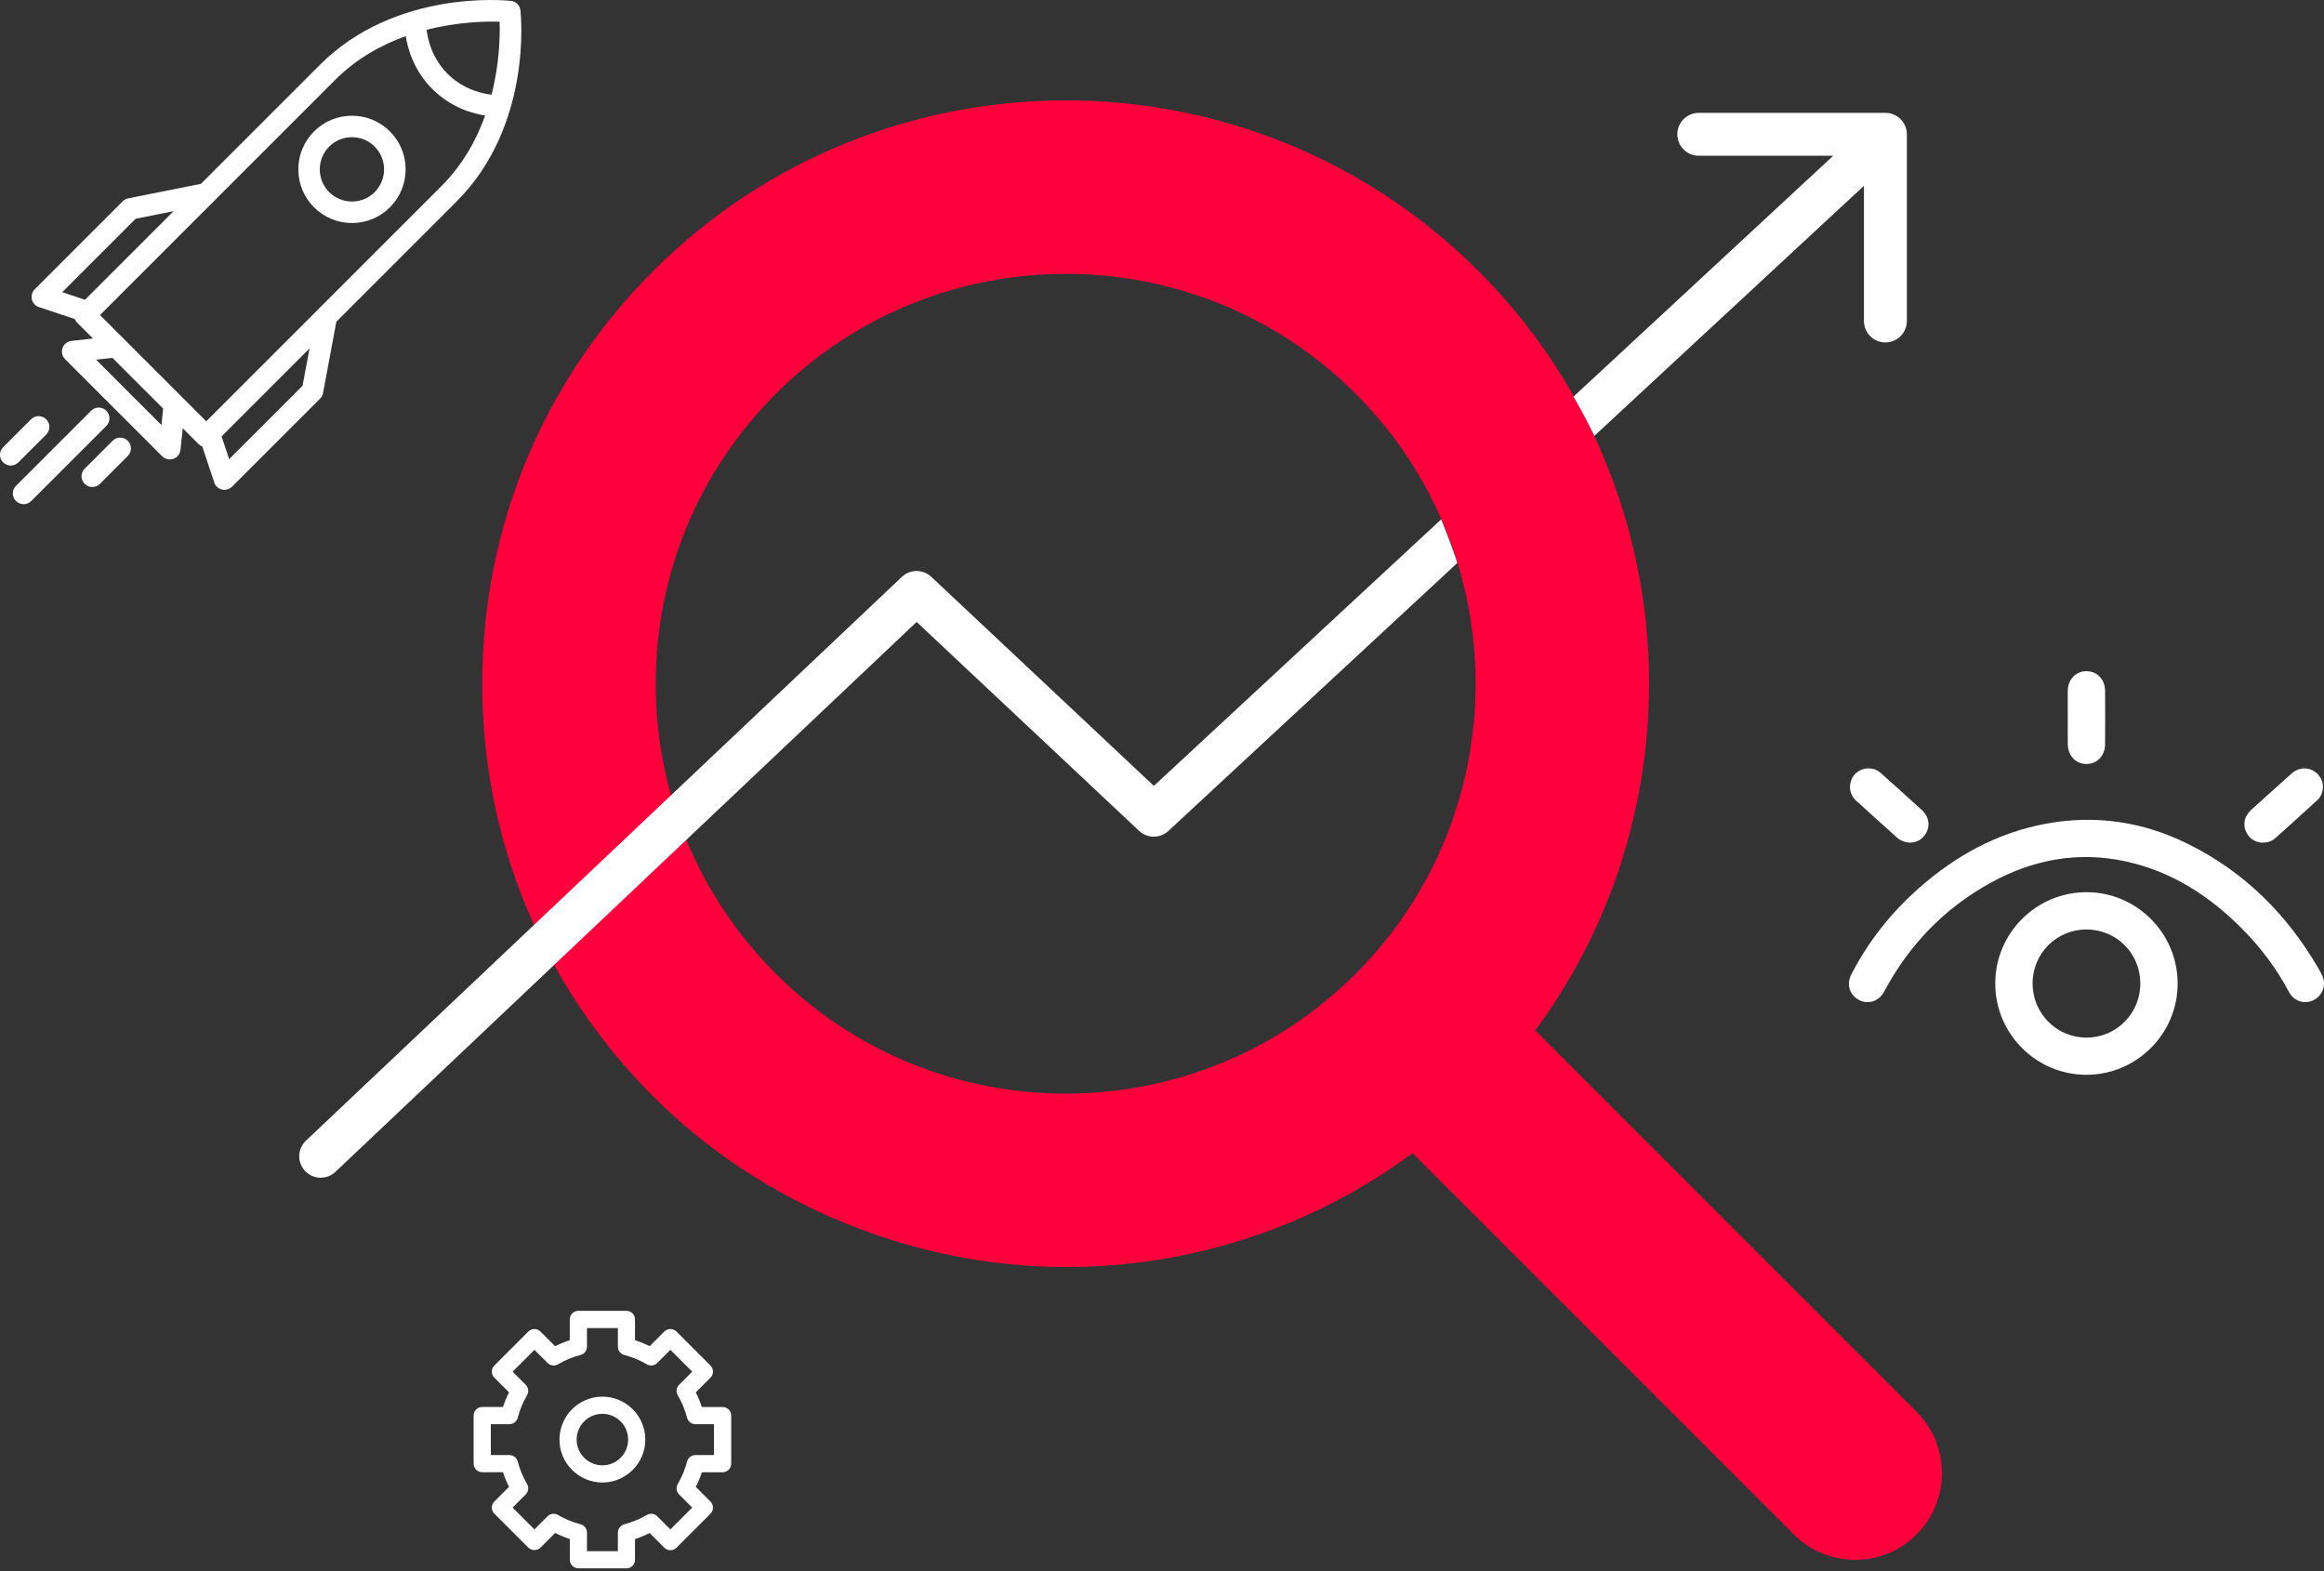 <svg width="420" height="284" viewBox="0 0 420 284" fill="none" xmlns="http://www.w3.org/2000/svg">
<rect x="0" y="0" width="420" height="284" fill="#333333" stroke="none"/>
<g clip-path="url(#clip0_289_696)">
<path d="M346.353 255.128L277.445 186.22C307.954 144.967 304.541 86.338 267.19 48.987C226.069 7.866 159.163 7.866 118.042 48.987C98.121 68.907 87.152 95.391 87.152 123.565C87.152 151.739 98.121 178.222 118.042 198.143C137.962 218.064 165.609 228.986 192.62 228.986C214.681 228.986 236.735 222.121 255.283 208.406L324.19 277.313C327.254 280.377 331.265 281.906 335.275 281.906C339.286 281.906 343.304 280.377 346.36 277.313C352.481 271.193 352.481 261.264 346.36 255.143L346.353 255.128ZM140.212 175.965C126.21 161.971 118.507 143.354 118.507 123.565C118.507 103.776 126.218 85.159 140.212 71.165C154.656 56.721 173.638 49.491 192.612 49.491C211.586 49.491 230.568 56.713 245.012 71.165C273.9 100.06 273.908 147.077 245.012 175.973C216.116 204.868 169.1 204.868 140.204 175.973L140.212 175.965Z" fill="#FF003D"/>
<path d="M94.056 1.877C93.956 0.977 93.242 0.264 92.342 0.163C91.497 0.07 71.514 -1.978 57.846 11.69L36.319 33.216L23.179 35.846C22.806 35.924 22.457 36.102 22.186 36.374L6.276 52.284C5.802 52.757 5.609 53.447 5.756 54.099C5.911 54.751 6.392 55.278 7.028 55.495L13.521 57.659C13.614 57.9 13.761 58.125 13.947 58.319L16.802 61.173L12.916 61.608C12.171 61.693 11.551 62.19 11.302 62.896C11.054 63.602 11.232 64.385 11.76 64.912L29.315 82.467C29.687 82.839 30.183 83.033 30.688 83.033C30.905 83.033 31.122 82.995 31.339 82.925C32.045 82.677 32.542 82.04 32.619 81.296L33.023 77.394L35.901 80.272C36.094 80.466 36.319 80.605 36.56 80.706L38.724 87.199C38.934 87.835 39.461 88.316 40.12 88.471C40.268 88.502 40.415 88.525 40.563 88.525C41.075 88.525 41.563 88.324 41.936 87.959L57.846 72.049C58.125 71.77 58.311 71.421 58.381 71.033L60.786 58.14L82.529 36.397C96.198 22.729 94.15 2.746 94.056 1.9V1.877ZM90.294 3.925C90.372 6.4 90.294 11.426 88.836 17.112C87.478 16.965 83.864 16.313 80.885 13.335C77.906 10.356 77.254 6.741 77.107 5.383C82.801 3.925 87.828 3.847 90.294 3.925ZM24.521 39.531L31.378 38.158L15.359 54.176L11.248 52.803L24.521 39.531ZM29.183 76.828L17.361 65.005L20.324 64.68L29.485 73.841L29.175 76.82L29.183 76.828ZM54.681 69.714L41.416 82.979L40.043 78.868L55.938 62.973L54.681 69.714ZM57.605 55.813L37.273 76.137L18.074 56.938L38.647 36.366L60.576 14.436C64.447 10.565 68.954 8.098 73.329 6.531C73.671 8.735 74.741 12.691 78.131 16.081C81.521 19.471 85.477 20.541 87.68 20.882C86.113 25.257 83.646 29.764 79.775 33.635L57.597 55.813H57.605Z" fill="white"/>
<path d="M63.609 20.914C61.018 20.914 58.583 21.922 56.752 23.753C54.921 25.583 53.913 28.019 53.913 30.61C53.913 33.201 54.921 35.637 56.752 37.468C58.583 39.298 61.018 40.307 63.609 40.307C66.2 40.307 68.636 39.298 70.466 37.468C72.297 35.637 73.306 33.201 73.306 30.61C73.306 28.019 72.297 25.583 70.466 23.753C68.636 21.922 66.2 20.914 63.609 20.914ZM67.721 34.721C65.455 36.987 61.763 36.987 59.49 34.721C57.225 32.456 57.225 28.764 59.49 26.491C60.623 25.358 62.112 24.792 63.601 24.792C65.091 24.792 66.58 25.358 67.713 26.491C69.978 28.756 69.978 32.449 67.713 34.721H67.721Z" fill="white"/>
<path d="M19.215 74.229C18.454 73.469 17.229 73.469 16.469 74.229L2.893 87.804C2.133 88.564 2.133 89.79 2.893 90.55C3.273 90.93 3.77 91.117 4.266 91.117C4.763 91.117 5.259 90.93 5.639 90.55L19.215 76.975C19.975 76.215 19.975 74.989 19.215 74.229Z" fill="white"/>
<path d="M20.347 79.659L15.305 84.701C14.545 85.461 14.545 86.687 15.305 87.447C15.685 87.827 16.182 88.014 16.678 88.014C17.174 88.014 17.671 87.827 18.051 87.447L23.093 82.405C23.854 81.645 23.854 80.419 23.093 79.659C22.333 78.899 21.107 78.899 20.347 79.659Z" fill="white"/>
<path d="M8.355 78.526C9.115 77.766 9.115 76.541 8.355 75.78C7.594 75.02 6.369 75.02 5.608 75.78L0.566 80.823C-0.194 81.583 -0.194 82.808 0.566 83.569C0.946 83.949 1.443 84.135 1.939 84.135C2.436 84.135 2.932 83.949 3.312 83.569L8.355 78.526Z" fill="white"/>
<path d="M108.865 267.927C104.591 267.927 101.108 264.444 101.108 260.17C101.108 255.896 104.591 252.413 108.865 252.413C113.139 252.413 116.622 255.896 116.622 260.17C116.622 264.444 113.139 267.927 108.865 267.927ZM108.865 255.515C106.298 255.515 104.211 257.602 104.211 260.17C104.211 262.737 106.298 264.824 108.865 264.824C111.433 264.824 113.519 262.737 113.519 260.17C113.519 257.602 111.433 255.515 108.865 255.515Z" fill="white"/>
<path d="M113.217 283.442H104.529C103.675 283.442 102.977 282.743 102.977 281.89V278.136C102.07 277.841 101.185 277.476 100.332 277.042L97.679 279.695C97.097 280.277 96.066 280.277 95.484 279.695L89.34 273.551C89.045 273.256 88.882 272.868 88.882 272.457C88.882 272.046 89.045 271.651 89.34 271.364L91.993 268.711C91.566 267.857 91.194 266.981 90.899 266.065H87.145C86.291 266.065 85.593 265.367 85.593 264.514V255.826C85.593 254.973 86.291 254.274 87.145 254.274H90.899C91.194 253.367 91.559 252.482 91.993 251.629L89.34 248.976C89.045 248.681 88.882 248.294 88.882 247.882C88.882 247.471 89.045 247.076 89.34 246.789L95.484 240.645C95.778 240.35 96.166 240.187 96.578 240.187C96.989 240.187 97.384 240.35 97.671 240.645L100.324 243.298C101.178 242.864 102.062 242.499 102.969 242.204V238.45C102.969 237.596 103.668 236.898 104.521 236.898H113.209C114.062 236.898 114.76 237.596 114.76 238.45V242.204C115.668 242.499 116.552 242.864 117.406 243.298L120.059 240.645C120.664 240.04 121.649 240.04 122.254 240.645L128.398 246.789C129.003 247.394 129.003 248.379 128.398 248.984L125.745 251.637C126.171 252.49 126.544 253.367 126.838 254.282H130.593C131.446 254.282 132.144 254.98 132.144 255.834V264.522C132.144 265.375 131.446 266.073 130.593 266.073H126.838C126.544 266.981 126.179 267.865 125.745 268.718L128.398 271.371C129.003 271.976 129.003 272.962 128.398 273.567L122.254 279.71C121.649 280.315 120.664 280.315 120.059 279.71L117.406 277.057C116.552 277.484 115.668 277.856 114.76 278.151V281.906C114.76 282.759 114.062 283.457 113.209 283.457L113.217 283.442ZM106.08 280.339H111.665V276.98C111.665 276.274 112.146 275.653 112.829 275.475C114.264 275.103 115.629 274.536 116.894 273.792C117.507 273.435 118.282 273.528 118.779 274.032L121.152 276.406L125.101 272.457L122.727 270.084C122.223 269.579 122.13 268.804 122.487 268.199C123.231 266.934 123.798 265.569 124.17 264.134C124.348 263.451 124.961 262.97 125.675 262.97H129.034V257.385H125.675C124.969 257.385 124.348 256.904 124.17 256.221C123.798 254.786 123.231 253.421 122.487 252.157C122.13 251.544 122.223 250.768 122.727 250.272L125.101 247.898L121.152 243.95L118.779 246.323C118.274 246.827 117.499 246.921 116.894 246.564C115.629 245.819 114.256 245.253 112.829 244.88C112.146 244.702 111.665 244.089 111.665 243.375V240.017H106.08V243.375C106.08 244.081 105.599 244.702 104.917 244.88C103.481 245.253 102.116 245.819 100.844 246.564C100.231 246.928 99.455 246.827 98.959 246.323L96.585 243.95L92.637 247.898L95.011 250.272C95.515 250.776 95.608 251.552 95.251 252.157C94.506 253.421 93.94 254.786 93.568 256.221C93.389 256.904 92.776 257.385 92.063 257.385H88.704V262.97H92.063C92.769 262.97 93.389 263.451 93.568 264.134C93.94 265.569 94.506 266.934 95.251 268.199C95.608 268.811 95.515 269.587 95.011 270.084L92.637 272.457L96.585 276.406L98.959 274.032C99.455 273.528 100.231 273.435 100.844 273.792C102.108 274.536 103.481 275.103 104.917 275.475C105.599 275.653 106.08 276.266 106.08 276.98V280.339Z" fill="white"/>
<path d="M420 177.734C420 179.278 418.937 180.627 417.417 181.007C415.927 181.38 414.415 180.705 413.647 179.246C411.405 175.003 408.55 171.218 405.176 167.828C399.288 161.917 392.508 157.503 384.255 155.696C375.59 153.795 367.414 155.315 359.719 159.559C351.364 164.174 345.003 170.776 340.519 179.192C339.596 180.93 337.672 181.581 336.036 180.759C334.283 179.875 333.631 177.943 334.577 176.105C337.649 170.116 341.776 164.942 346.803 160.497C353.42 154.648 360.944 150.506 369.694 148.877C378.669 147.201 387.288 148.481 395.448 152.531C405.641 157.588 413.36 165.291 419.038 175.096C419.511 175.911 420 176.733 420 177.726V177.734Z" fill="white"/>
<path d="M377.079 161.242C386.155 161.242 393.556 168.658 393.548 177.749C393.548 186.841 386.14 194.241 377.056 194.241C367.98 194.241 360.58 186.825 360.587 177.734C360.587 168.642 367.996 161.242 377.079 161.242ZM386.807 177.757C386.815 172.319 382.509 167.99 377.087 167.983C371.672 167.967 367.344 172.296 367.336 177.726C367.328 183.14 371.665 187.515 377.056 187.523C382.447 187.539 386.799 183.179 386.807 177.757Z" fill="white"/>
<path d="M373.69 129.631C373.69 128.033 373.674 126.443 373.69 124.845C373.721 122.781 375.148 121.3 377.064 121.3C378.98 121.3 380.423 122.781 380.438 124.845C380.462 128.072 380.462 131.291 380.438 134.518C380.423 136.589 378.98 138.071 377.072 138.071C375.156 138.071 373.728 136.582 373.697 134.518C373.674 132.889 373.697 131.26 373.697 129.631H373.69Z" fill="white"/>
<path d="M408.907 152.29C407.488 152.259 406.347 151.444 405.828 150.118C405.331 148.83 405.672 147.434 406.813 146.394C408.783 144.595 410.785 142.811 412.77 141.026C413.282 140.569 413.771 140.095 414.306 139.661C415.757 138.482 417.735 138.645 418.968 140.01C420.132 141.306 420.101 143.392 418.782 144.61C416.277 146.937 413.717 149.21 411.165 151.499C410.529 152.065 409.753 152.29 408.907 152.29Z" fill="white"/>
<path d="M337.735 138.87C338.549 138.886 339.271 139.142 339.876 139.685C342.373 141.926 344.887 144.153 347.354 146.426C348.835 147.791 348.897 149.808 347.602 151.235C346.368 152.593 344.251 152.639 342.769 151.313C340.318 149.117 337.867 146.914 335.439 144.696C334.36 143.711 334.058 142.275 334.585 140.933C335.082 139.669 336.338 138.839 337.735 138.862V138.87Z" fill="white"/>
<path d="M340.744 20.394H307.008C304.867 20.394 303.129 22.131 303.129 24.272C303.129 26.413 304.867 28.151 307.008 28.151H331.304L284.365 71.685C284.993 72.763 286.661 75.68 288.135 78.775L336.858 33.581V58.009C336.858 60.15 338.596 61.887 340.737 61.887C342.878 61.887 344.615 60.15 344.615 58.009V24.272C344.615 22.131 342.878 20.394 340.737 20.394H340.744Z" fill="white"/>
<path d="M208.538 142.035L168.309 104.249C166.812 102.845 164.477 102.845 162.987 104.257L55.294 206.149C53.734 207.622 53.672 210.074 55.139 211.633C55.899 212.44 56.93 212.843 57.954 212.843C58.908 212.843 59.87 212.494 60.623 211.78L165.656 112.402L205.862 150.157C207.351 151.553 209.663 151.561 211.152 150.172L263.374 101.736C262.963 100.456 262.001 97.64 260.457 93.862L208.53 142.027L208.538 142.035Z" fill="white"/>
</g>
<defs>
<clipPath id="clip0_289_696">
<rect width="420" height="283.442" fill="white"/>
</clipPath>
</defs>
</svg>
